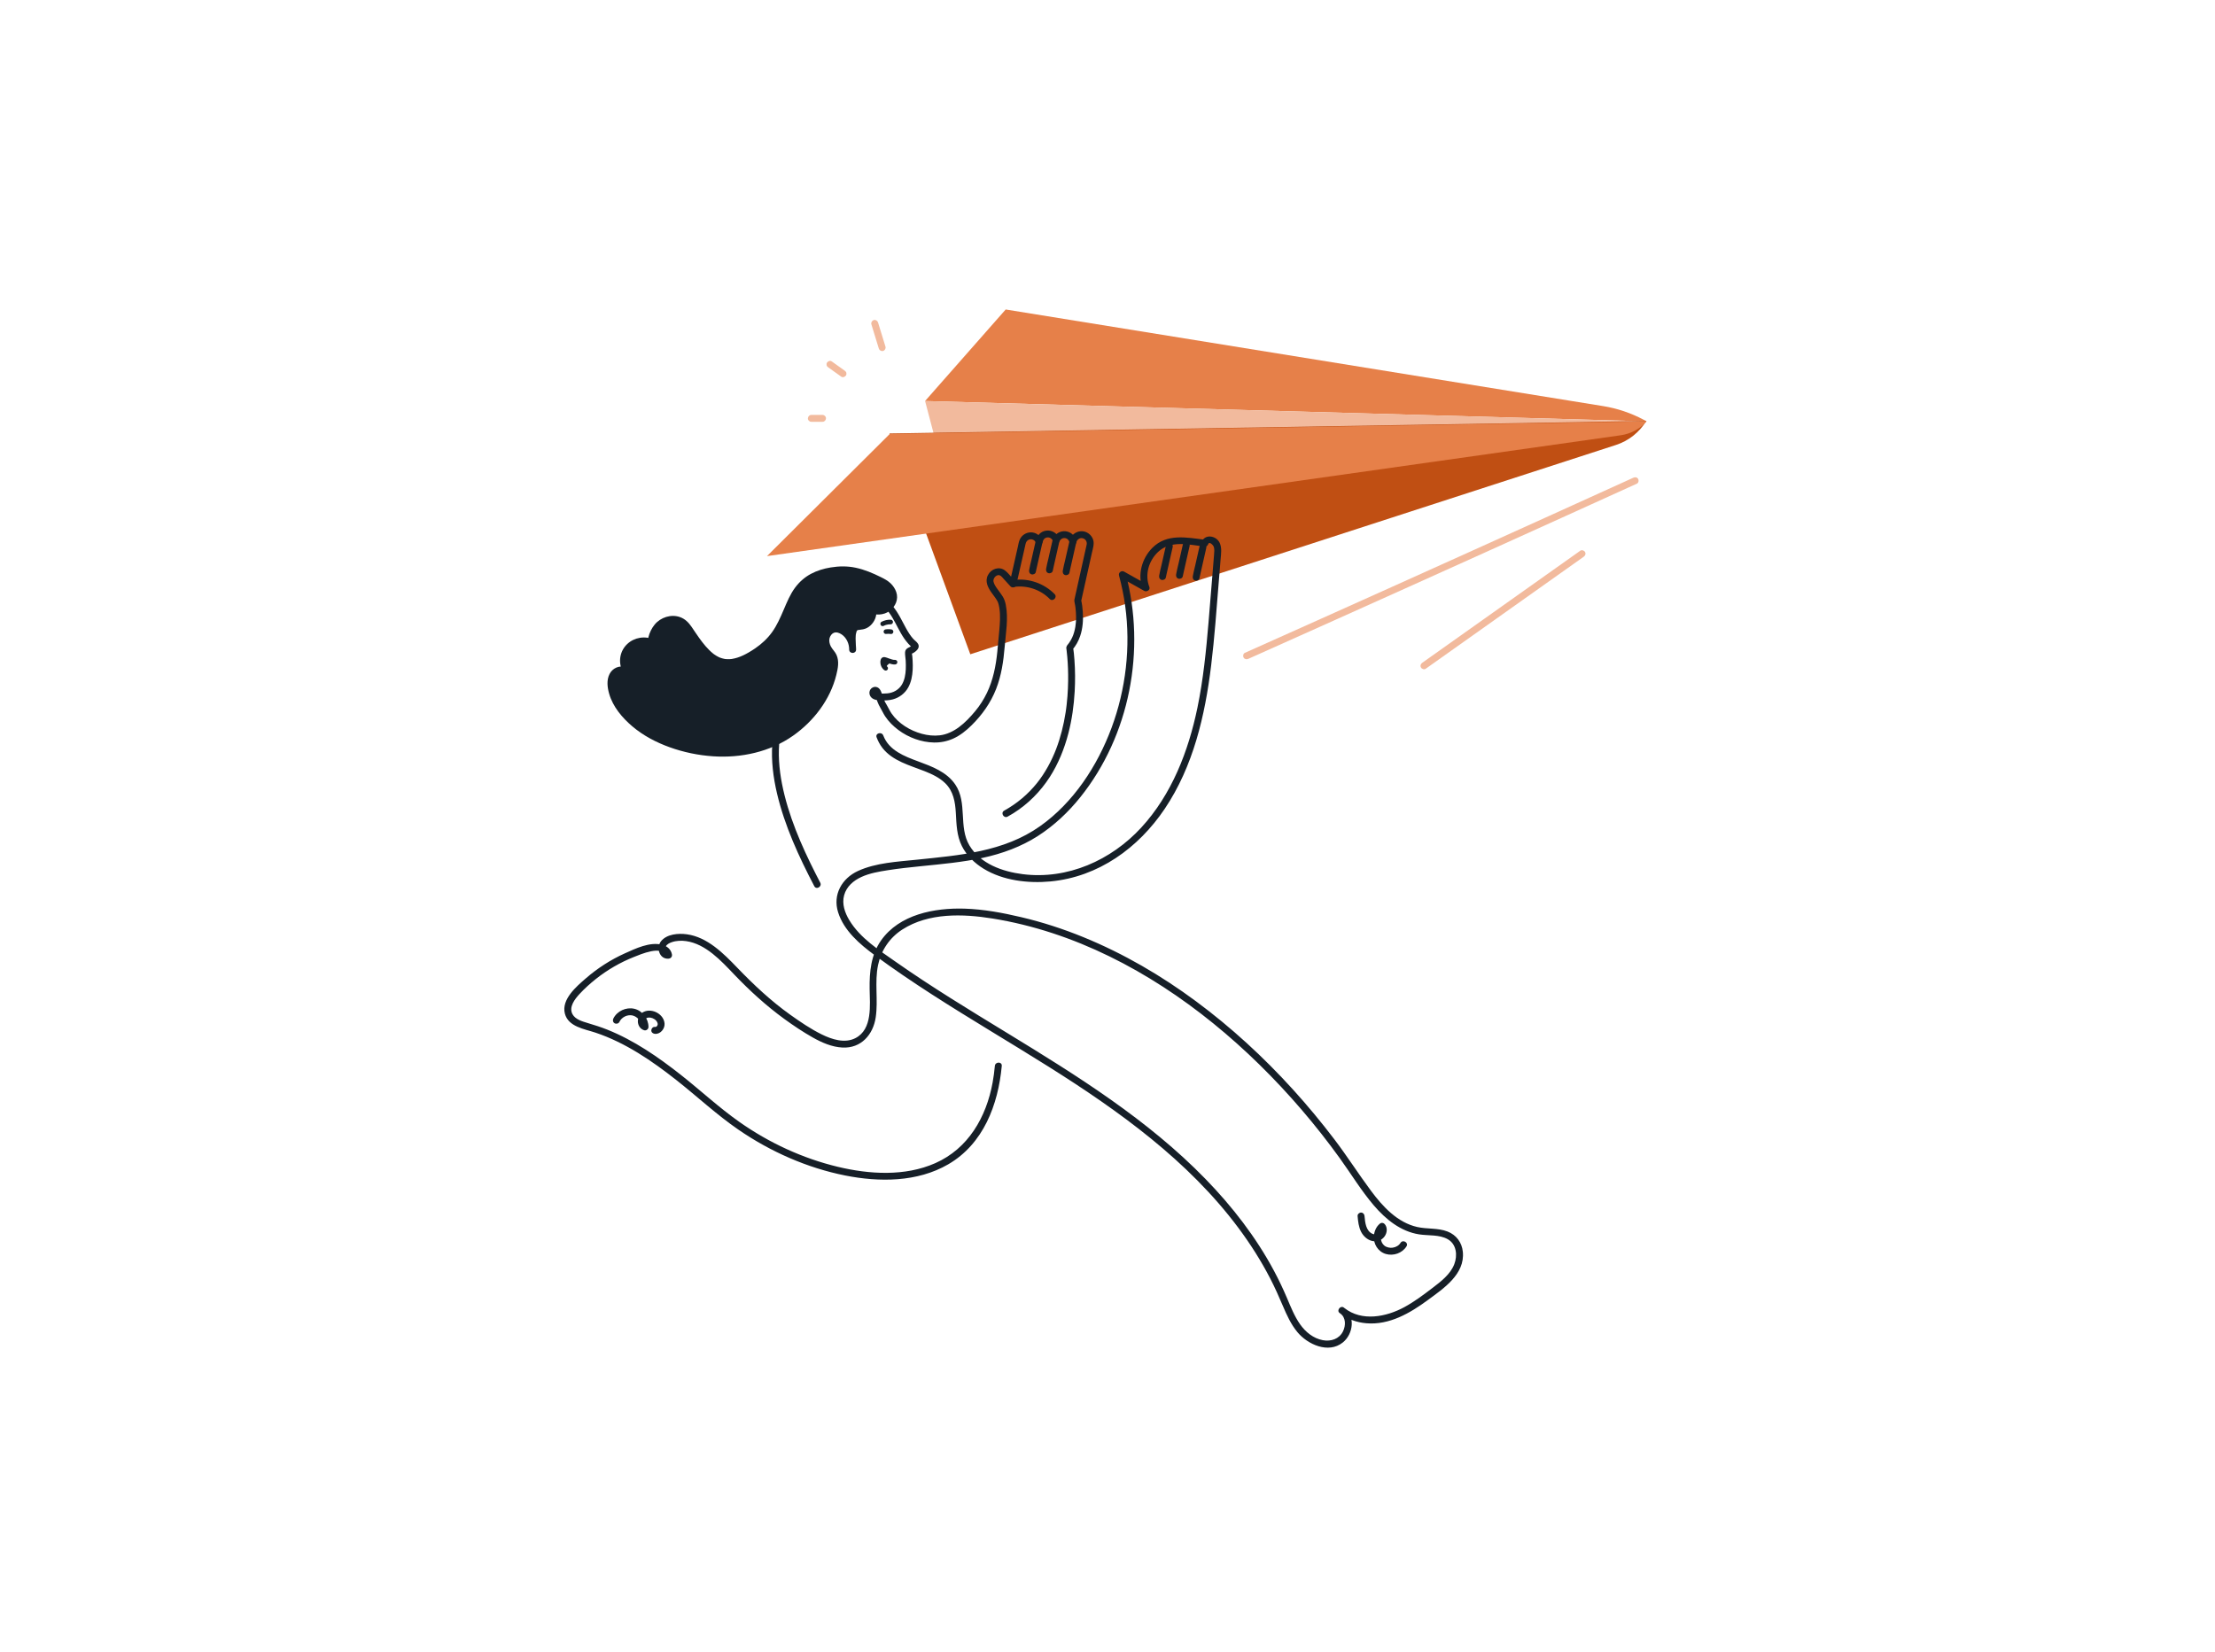 <svg xmlns="http://www.w3.org/2000/svg" xmlns:xlink="http://www.w3.org/1999/xlink" width="2170" zoomAndPan="magnify" viewBox="0 0 1627.5 1214.25" height="1619" preserveAspectRatio="xMidYMid meet" version="1.0"><path fill="#e68049" d="M 679.711 294.715 L 738.941 227.449 L 1177.957 298.461 C 1188.348 300.145 1198.387 303.523 1207.672 308.473 L 1209.906 309.664 Z M 679.711 294.715 " fill-opacity="1" fill-rule="nonzero"/><path fill="#f2ba9d" d="M 691.215 338.41 L 679.711 294.715 L 1209.906 309.664 Z M 691.215 338.41 " fill-opacity="1" fill-rule="nonzero"/><path fill="#c04f13" d="M 653.547 318.578 L 1209.621 309.379 C 1204.562 317.738 1196.66 323.996 1187.367 327.012 L 712.945 480.848 Z M 653.547 318.578 " fill-opacity="1" fill-rule="nonzero"/><path fill="#e68049" d="M 653.836 318.863 L 563.551 408.707 L 1190.898 319.887 C 1198.25 318.848 1204.988 315.223 1209.906 309.664 Z M 653.836 318.863 " fill-opacity="1" fill-rule="nonzero"/><path fill="#161f28" d="M 737.832 595.758 C 747.152 590.609 755.277 583.801 761.961 575.477 C 767.824 568.172 772.715 559.137 776.012 550.484 C 779.289 541.891 781.516 532.91 782.938 523.828 C 783.023 523.285 783.105 522.742 783.184 522.195 C 783.219 521.949 783.258 521.695 783.289 521.449 C 783.309 521.32 783.41 520.578 783.352 521.004 C 783.496 519.941 783.625 518.875 783.746 517.809 C 783.98 515.742 784.176 513.672 784.332 511.598 C 784.621 507.816 784.781 504.027 784.828 500.234 C 784.898 494.434 784.703 488.625 784.207 482.844 C 784.062 481.184 783.895 479.52 783.688 477.863 C 783.652 477.602 783.613 477.336 783.586 477.074 C 783.66 477.758 783.66 477.617 783.59 477.125 C 783.566 476.961 783.539 476.797 783.516 476.629 C 783.258 474.789 784.559 473.84 785.523 472.473 C 786.379 471.262 787.121 469.969 787.754 468.629 C 788.938 466.133 789.652 463.398 790.117 460.684 C 790.891 456.168 790.758 451.238 790.219 446.566 C 790.16 446.059 790.215 446.527 790.199 446.406 C 790.168 446.18 790.137 445.953 790.102 445.73 C 790.043 445.355 789.984 444.98 789.922 444.605 C 789.824 444.047 789.719 443.492 789.602 442.938 C 789.438 442.152 789.285 441.492 789.445 440.66 C 789.824 438.68 790.324 436.715 790.762 434.746 C 792.555 426.676 794.352 418.609 796.148 410.539 C 796.801 407.594 797.457 404.648 798.113 401.707 C 798.23 401.18 798.375 400.656 798.465 400.125 C 798.816 398.078 797.609 396.109 795.559 395.586 C 793.297 395.012 791.281 396.574 790.789 398.758 C 790.242 401.184 786.441 401.176 785.887 398.758 C 785.484 397.008 784.234 395.617 782.359 395.449 C 780.426 395.281 779 396.527 778.266 398.199 C 777.309 400.371 774.258 399.438 773.621 397.59 C 772.992 395.773 771.102 394.668 769.215 395.016 C 767.246 395.379 766.371 396.949 765.965 398.746 C 765.723 399.828 764.59 400.613 763.516 400.613 C 762.32 400.613 761.473 399.801 761.062 398.746 C 760.309 396.801 757.984 395.84 756.07 396.57 C 754.715 397.09 753.941 398.207 753.602 399.574 C 753.176 401.309 752.812 403.059 752.418 404.801 C 750.922 411.41 749.426 418.02 747.93 424.625 C 747.535 426.367 747.141 428.109 746.746 429.852 C 746.332 431.68 743.762 432.352 742.5 430.973 C 740.812 429.125 739.125 427.277 737.438 425.434 C 736.824 424.762 736.211 423.922 735.484 423.355 C 734.109 422.281 732.652 422.574 731.496 423.59 C 730.934 424.082 730.496 424.688 730.215 425.383 C 729.875 426.227 729.852 426.848 729.996 427.492 C 730.434 429.484 731.699 431.262 732.906 432.953 C 734.195 434.77 735.609 436.508 736.773 438.406 C 737.926 440.293 738.598 442.355 739.023 444.516 C 741.023 454.715 739.012 465.312 738.18 475.535 C 737.324 486.012 735.746 496.562 731.891 506.395 C 727.898 516.574 721.625 525.422 713.852 533.078 C 709.898 536.977 705.441 540.57 700.34 542.844 C 695.895 544.828 691.133 545.785 686.262 545.695 C 676.957 545.523 667.586 542.078 660.148 536.539 C 656.359 533.719 652.996 530.402 650.375 526.453 C 649.043 524.445 648.102 522.234 646.859 520.18 C 645.18 517.391 644.211 514.418 643.129 511.371 C 642.977 510.941 642.555 510.312 642.547 509.887 C 642.539 509.398 642.43 509.867 642.523 509.711 L 643.574 509.719 L 643.582 509.719 C 644.438 508.949 643.32 509.027 644.043 509.168 C 644.062 509.172 644.996 509.445 645.34 509.504 C 647.422 509.871 649.703 509.766 651.801 509.602 C 656.27 509.254 660.359 506.973 662.625 503.219 C 664.672 499.832 665.355 495.75 665.535 491.82 C 665.633 489.703 665.59 487.582 665.473 485.465 C 665.359 483.438 664.891 481.273 665.023 479.254 C 665.129 477.707 666.094 476.648 667.441 476.023 C 668.047 475.738 668.652 475.461 669.195 475.066 C 669.352 474.953 669.449 474.875 669.621 474.727 L 669.918 474.457 C 670.312 473.992 670.32 474.098 669.938 474.77 C 670.055 475.195 670.172 475.621 670.285 476.051 C 670.055 475.508 669.438 475.152 669.008 474.742 C 668.445 474.215 667.906 473.66 667.391 473.082 C 666.309 471.883 665.316 470.598 664.391 469.273 C 662.637 466.762 661.176 464.066 659.75 461.359 C 657 456.125 654.355 450.668 650.027 446.52 C 645.645 442.316 639.891 439.684 633.875 438.922 C 627.793 438.156 621.719 439.27 616.012 441.379 C 611.18 443.172 605.715 446.02 603.168 450.73 C 603.102 450.855 603.047 450.984 602.977 451.109 C 602.719 451.559 603.156 450.527 603 451.031 C 602.926 451.273 602.828 451.508 602.758 451.746 C 602.664 452.051 602.59 452.363 602.523 452.672 C 602.488 452.836 602.465 453 602.43 453.16 C 602.281 453.887 602.449 452.871 602.402 453.34 C 602.254 454.828 602.246 456.312 602.332 457.805 C 602.445 459.785 602.648 461.277 602.879 462.789 C 603.188 464.781 603.559 466.762 603.949 468.738 C 604.746 472.773 605.637 476.789 606.387 480.832 C 607.094 484.613 607.734 488.457 607.852 492.309 C 607.941 495.391 607.703 498.742 606.148 501.477 C 604.582 504.234 601.793 505.625 598.703 505.824 C 596.402 505.973 594.301 505.359 592.047 506.242 C 589.43 507.27 587.324 509.379 585.566 511.508 C 570.848 529.328 570.328 554.434 574.578 576.043 C 579.129 599.18 588.66 621.121 599.266 642.062 C 600.395 644.285 601.535 646.5 602.688 648.711 C 604.203 651.605 599.816 654.18 598.301 651.277 C 586.996 629.621 576.562 607.07 570.934 583.195 C 565.414 559.789 564.617 533.395 578.508 512.605 C 582.164 507.137 586.961 501.309 593.977 500.629 C 595.199 500.508 596.371 500.707 597.586 500.754 C 597.957 500.77 598.332 500.766 598.703 500.742 C 598.879 500.73 599.051 500.711 599.227 500.695 C 598.441 500.777 599.195 500.691 599.363 500.645 C 599.66 500.562 599.953 500.473 600.25 500.379 C 600.754 500.219 599.727 500.668 600.18 500.402 C 600.305 500.332 600.434 500.273 600.559 500.199 C 600.676 500.129 600.793 500.043 600.91 499.973 C 601.344 499.711 600.477 500.383 600.836 500.027 C 601.066 499.801 601.293 499.574 601.516 499.336 C 600.961 499.934 601.559 499.25 601.684 499.039 C 601.824 498.805 601.934 498.562 602.059 498.324 C 602.219 498.016 601.844 498.941 602.008 498.438 C 602.055 498.293 602.117 498.148 602.164 498 C 602.285 497.641 602.383 497.27 602.465 496.898 C 602.543 496.562 602.598 496.223 602.652 495.883 C 602.527 496.656 602.691 495.492 602.707 495.289 C 602.777 494.438 602.793 493.582 602.777 492.723 C 602.742 490.859 602.562 489 602.316 487.152 C 602.395 487.723 602.281 486.93 602.273 486.875 C 602.238 486.637 602.203 486.395 602.164 486.152 C 602.094 485.664 602.012 485.172 601.93 484.684 C 601.75 483.594 601.551 482.508 601.344 481.422 C 599.797 473.289 597.449 465.078 597.203 456.766 C 597.102 453.336 597.523 449.891 599.504 447 C 603.07 441.789 608.867 438.625 614.66 436.48 C 627.367 431.777 641.848 432.762 652.402 441.82 C 657.43 446.133 660.582 451.996 663.605 457.773 C 665.082 460.598 666.57 463.43 668.352 466.078 C 669.156 467.277 670.02 468.418 670.984 469.492 C 672.086 470.715 673.727 471.762 674.551 473.191 C 675.652 475.105 674.711 477 673.219 478.32 C 672.562 478.902 671.844 479.445 671.082 479.883 C 670.629 480.141 669.703 480.438 669.48 480.711 L 670.137 479.59 C 669.898 480.273 670.27 481.586 670.332 482.348 C 670.426 483.438 670.508 484.531 670.566 485.625 C 670.684 487.852 670.719 490.086 670.594 492.312 C 670.344 496.77 669.516 501.309 667.32 505.254 C 664.906 509.594 660.785 512.727 655.992 514.004 C 653.363 514.703 650.59 514.836 647.879 514.781 C 645.41 514.73 642.363 514.57 640.434 512.816 C 638.043 510.645 638.277 506.656 641.305 505.203 C 642.73 504.516 644.371 504.715 645.605 505.703 C 646.824 506.684 647.348 508.145 647.871 509.574 C 648.418 511.062 648.871 512.586 649.434 514.074 C 649.965 515.473 650.719 516.727 651.488 518.008 C 652.73 520.082 653.664 522.297 655.043 524.301 C 660.184 531.781 668.691 536.949 677.348 539.297 C 681.656 540.465 686.18 540.949 690.625 540.41 C 695.691 539.793 700.434 537.488 704.559 534.457 C 709.008 531.184 712.906 527.008 716.441 522.785 C 719.895 518.656 722.812 514.078 725.152 509.234 C 729.688 499.832 731.738 489.414 732.773 479.09 C 733.297 473.863 733.773 468.625 734.234 463.395 C 734.707 458.094 735.113 452.621 734.371 447.324 C 734.211 446.188 733.977 445.055 733.676 443.949 C 733.348 442.766 733.219 442.395 732.621 441.367 C 731.484 439.41 730.039 437.645 728.723 435.809 C 725.926 431.914 723.504 427.391 725.891 422.672 C 728.195 418.125 734.043 415.992 738.336 419.18 C 740.574 420.844 742.363 423.293 744.23 425.336 C 744.852 426.016 745.473 426.695 746.094 427.379 C 744.676 427.75 743.262 428.125 741.844 428.5 C 743.027 423.27 744.215 418.043 745.398 412.812 C 746.195 409.285 746.992 405.762 747.793 402.234 C 748.223 400.336 748.504 398.277 749.305 396.488 C 750.715 393.336 753.984 391.246 757.438 391.242 C 761.406 391.238 764.574 393.801 765.965 397.395 L 761.062 397.395 C 761.914 393.629 764.617 390.59 768.547 390 C 773.035 389.328 777.062 392.02 778.52 396.242 C 776.973 396.039 775.426 395.836 773.875 395.633 C 775.422 392.129 779.25 389.996 783.035 390.449 C 786.824 390.898 789.934 393.676 790.789 397.406 L 785.887 397.406 C 786.777 393.461 790.266 390.613 794.281 390.402 C 798.418 390.184 802.332 393.129 803.336 397.133 C 804.066 400.047 802.98 403.223 802.344 406.078 C 800.262 415.438 798.18 424.793 796.098 434.148 C 795.504 436.809 794.91 439.465 794.32 442.125 L 794.32 440.773 C 795.047 443.66 795.391 446.688 795.602 449.652 C 796.02 455.598 795.586 461.797 793.66 467.469 C 792.367 471.27 790.43 474.738 787.766 477.75 C 787.984 476.926 788.199 476.102 788.418 475.277 C 788.93 478.496 789.227 481.762 789.461 485.016 C 790.02 492.707 790.074 500.445 789.641 508.145 C 789.059 518.555 787.602 528.965 784.977 539.062 C 782.059 550.281 777.648 561.227 771.375 571.004 C 764.508 581.711 755.43 590.875 744.645 597.648 C 743.254 598.523 741.836 599.352 740.398 600.145 C 737.531 601.73 734.965 597.344 737.832 595.758 Z M 737.832 595.758 " fill-opacity="1" fill-rule="nonzero"/><path fill="#161f28" d="M 649 540.539 C 653.18 551.527 664.473 555.797 674.652 559.574 C 684.773 563.332 695.621 567.277 701.934 576.613 C 711 590.035 704.125 607.633 712.309 621.363 C 720.371 634.898 736.629 640.586 751.48 642.457 C 784.395 646.609 816.426 632.254 838.523 608.25 C 860.953 583.883 873.215 552.09 879.84 520.074 C 884.125 499.34 886.227 478.242 888.004 457.168 C 888.926 446.254 889.793 435.336 890.68 424.422 C 891.129 418.895 891.621 413.371 892.031 407.844 C 892.176 405.883 892.484 403.648 891.82 401.758 C 891.512 400.879 888.582 397.531 887.758 399.895 C 887.426 400.848 886.445 401.898 885.309 401.758 C 873.805 400.336 860.301 396.777 850.906 405.645 C 843.977 412.18 841.02 422.398 844.504 431.395 C 845.34 433.562 842.551 435.27 840.77 434.266 C 834.973 431.008 829.18 427.746 823.383 424.488 L 827.117 421.617 C 842.086 477.582 830.148 540.578 793.715 585.973 C 784.957 596.883 774.637 606.617 762.867 614.219 C 750.395 622.277 736.359 627.391 721.891 630.504 C 707.07 633.699 691.934 635.047 676.871 636.574 C 668.691 637.406 660.508 638.273 652.383 639.547 C 645.832 640.574 639.078 641.711 633 644.48 C 627.105 647.168 622.004 651.488 620.234 657.938 C 618.484 664.309 620.77 670.855 624.07 676.309 C 632.02 689.457 645.699 698.148 657.996 706.781 C 684.574 725.438 712.352 742.285 740.051 759.199 C 791.566 790.652 843.41 822.922 885.754 866.477 C 905.43 886.715 922.918 909.281 936.223 934.23 C 939.613 940.59 942.707 947.098 945.531 953.73 C 948.383 960.43 951.07 967.328 955.289 973.32 C 959.266 978.973 965.004 983.645 971.941 984.945 C 977.91 986.066 984.012 984.098 986.793 978.441 C 988.887 974.191 988.988 968.211 984.711 965.277 L 987.789 961.289 C 1000.602 971.438 1018.535 967.883 1031.785 960.703 C 1039.137 956.715 1045.852 951.664 1052.484 946.598 C 1058.66 941.883 1065.637 936.629 1068.543 929.129 C 1071.047 922.66 1070.242 914.352 1063.664 910.688 C 1057.457 907.227 1049.516 908.246 1042.707 907.18 C 1029.121 905.055 1018.117 896.062 1009.43 885.891 C 1000.172 875.047 992.746 862.762 984.426 851.215 C 975.645 839.027 966.348 827.215 956.574 815.809 C 936.762 792.691 914.996 771.199 891.344 752.016 C 844.508 714.023 789.207 684.676 729.199 675.039 C 707.469 671.547 682.32 670.715 663.031 683.117 C 653.691 689.125 647.453 698.355 645.172 709.207 C 642.512 721.855 645.328 734.918 643.453 747.652 C 641.574 760.41 632.688 770.59 618.953 769.875 C 611.266 769.477 603.918 766.273 597.297 762.543 C 590.02 758.445 583.031 753.766 576.281 748.855 C 562.926 739.145 550.848 728.105 539.453 716.18 C 529.91 706.191 518.609 693.75 504.168 691.664 C 500.711 691.164 496.867 691.301 493.547 692.461 C 491.98 693.008 490.012 693.934 489.23 695.527 C 488.414 697.191 489.141 699.641 491.254 699.465 L 488.801 702.684 C 487.121 694.172 470.23 701.555 465.953 703.246 C 455.867 707.227 446.277 712.766 437.789 719.512 C 433.578 722.859 429.559 726.496 425.895 730.438 C 422.434 734.16 417.73 740.113 420.672 745.422 C 422.762 749.195 427.727 750.637 431.57 751.789 C 436.586 753.297 441.555 754.844 446.418 756.801 C 466 764.688 483.422 776.727 499.941 789.703 C 514.504 801.152 528.145 813.902 543.301 824.57 C 565 839.848 589.742 851.332 615.57 857.523 C 638.766 863.082 664.898 864.727 687.215 854.848 C 711.5 844.102 724.676 821.023 729.324 795.684 C 730.07 791.609 730.602 787.512 730.984 783.391 C 731.285 780.16 736.367 780.129 736.066 783.391 C 733.414 811.914 722.57 840.723 696.664 855.734 C 673.98 868.879 646.082 868.891 621.043 863.918 C 593.086 858.367 566.047 846.375 542.598 830.254 C 526.637 819.285 512.391 805.965 497.207 793.977 C 479.074 779.664 459.562 766.281 437.477 758.906 C 429.465 756.23 417.496 754.629 415.035 744.887 C 412.391 734.426 423.551 725.012 430.465 719.016 C 439.043 711.578 448.676 705.359 459.031 700.695 C 467.066 697.078 477.48 692.016 486.531 694.348 C 490.082 695.262 492.973 697.633 493.703 701.332 C 494.043 703.047 492.977 704.406 491.254 704.547 C 484.375 705.121 481.965 696.336 485.734 691.695 C 490.004 686.434 498.379 685.793 504.621 686.637 C 519.727 688.684 531.59 700.676 541.66 711.141 C 553.809 723.766 566.414 735.609 580.707 745.809 C 588.031 751.031 595.66 756.227 603.738 760.211 C 611.16 763.871 620.664 767.02 628.566 762.938 C 641.234 756.391 639.145 738.598 638.973 726.738 C 638.789 714.27 639.973 701.738 647.332 691.223 C 660.805 671.988 686.652 667.129 708.672 667.793 C 722.738 668.219 736.848 670.871 750.508 674.094 C 766.035 677.758 781.25 682.711 796.016 688.742 C 825.52 700.789 853.211 716.949 878.797 735.902 C 904.605 755.023 928.355 776.855 949.941 800.625 C 960.637 812.402 970.797 824.664 980.43 837.324 C 989.816 849.664 998.125 862.75 1007.371 875.18 C 1015.965 886.727 1026.688 898.441 1041.293 901.758 C 1048.613 903.418 1056.461 902.332 1063.555 905.074 C 1070.055 907.59 1074.156 913.109 1074.84 920.016 C 1076.477 936.477 1060.68 946.93 1049.125 955.445 C 1036.023 965.098 1020.859 973.938 1003.969 972.516 C 996.66 971.902 989.957 969.445 984.195 964.883 C 981.949 963.102 984.902 959.262 987.277 960.891 C 996.113 966.949 994.445 980.383 986.637 986.637 C 976.059 995.102 960.715 988.07 953.215 978.938 C 948.52 973.23 945.473 966.508 942.605 959.754 C 939.707 952.93 936.703 946.176 933.297 939.586 C 926.555 926.539 918.648 914.105 909.867 902.336 C 873.012 852.938 822.094 816.43 770.449 783.934 C 741.938 765.996 712.855 748.969 684.543 730.703 C 670.32 721.527 656.293 712.039 642.668 701.992 C 631.656 693.867 620.039 683.953 615.793 670.418 C 611.75 657.539 618.559 645.535 630.434 640.094 C 643.566 634.07 659.25 633.32 673.426 631.844 C 704.977 628.566 737.465 626.117 764.191 607.203 C 788.762 589.812 806.301 562.938 816.684 535.016 C 827.266 506.547 830.855 475.461 826.758 445.348 C 825.73 437.797 824.184 430.328 822.215 422.969 C 821.637 420.809 824.02 419.016 825.949 420.102 C 831.742 423.359 837.539 426.617 843.332 429.875 L 839.602 432.746 C 835.594 422.395 839.031 410.352 846.723 402.621 C 857.363 391.926 871.785 395 885.309 396.676 L 882.855 398.543 C 885.082 392.168 893.613 393.523 896.152 398.914 C 897.914 402.652 897.176 407.078 896.855 411.031 C 896.422 416.344 895.988 421.656 895.555 426.969 C 893.867 447.699 892.43 468.477 889.902 489.125 C 885.395 525.961 876.785 563.199 855.805 594.418 C 836.449 623.211 807.082 644.453 771.914 647.797 C 755.535 649.352 737.008 647.203 722.746 638.465 C 716.152 634.426 710.277 628.812 706.781 621.848 C 702.93 614.172 702.77 605.742 702.301 597.352 C 701.852 589.344 700.5 581.477 694.551 575.645 C 690.277 571.457 684.68 568.863 679.18 566.695 C 668.398 562.449 655.91 559.281 648.426 549.738 C 646.547 547.344 645.18 544.73 644.098 541.891 C 642.934 538.832 647.848 537.508 649 540.539 Z M 649 540.539 " fill-opacity="1" fill-rule="nonzero"/><path fill="#161f28" d="M 861.645 402.055 C 860.176 408.5 858.707 414.945 857.266 421.398 C 857.043 422.395 856.766 423.398 856.605 424.41 C 856.395 425.766 854.695 426.52 853.48 426.184 C 852.035 425.785 851.492 424.418 851.707 423.059 C 852.117 420.43 852.863 417.812 853.449 415.219 C 854.34 411.285 855.23 407.355 856.125 403.422 C 856.328 402.516 856.535 401.609 856.742 400.703 C 857.047 399.363 858.586 398.578 859.867 398.93 C 861.242 399.309 861.949 400.711 861.645 402.055 Z M 861.645 402.055 " fill-opacity="1" fill-rule="nonzero"/><path fill="#161f28" d="M 874.105 401.18 C 872.637 407.625 871.168 414.07 869.727 420.523 C 869.504 421.52 869.227 422.523 869.066 423.535 C 868.852 424.891 867.156 425.641 865.941 425.309 C 864.496 424.91 863.949 423.543 864.164 422.184 C 864.578 419.555 865.324 416.938 865.91 414.344 C 866.801 410.41 867.691 406.477 868.586 402.543 C 868.789 401.637 868.996 400.734 869.203 399.828 C 869.508 398.488 871.047 397.703 872.328 398.051 C 873.703 398.43 874.41 399.836 874.105 401.18 Z M 874.105 401.18 " fill-opacity="1" fill-rule="nonzero"/><path fill="#161f28" d="M 886.352 402.578 C 884.887 409.023 883.418 415.469 881.977 421.918 C 881.75 422.918 881.477 423.922 881.316 424.93 C 881.102 426.289 879.406 427.039 878.188 426.707 C 876.742 426.309 876.199 424.941 876.414 423.582 C 876.828 420.953 877.574 418.336 878.16 415.742 C 879.047 411.809 879.938 407.875 880.832 403.941 C 881.039 403.035 881.246 402.129 881.449 401.227 C 881.754 399.887 883.297 399.098 884.578 399.449 C 885.953 399.828 886.66 401.234 886.352 402.578 Z M 886.352 402.578 " fill-opacity="1" fill-rule="nonzero"/><path fill="#161f28" d="M 766.113 397.992 C 764.645 404.438 763.18 410.883 761.734 417.332 C 761.512 418.332 761.234 419.336 761.074 420.344 C 760.859 421.703 759.168 422.453 757.949 422.121 C 756.504 421.723 755.961 420.355 756.172 418.992 C 756.586 416.363 757.332 413.75 757.918 411.156 C 758.809 407.223 759.699 403.289 760.594 399.355 C 760.801 398.449 761.004 397.543 761.211 396.641 C 761.516 395.301 763.059 394.512 764.34 394.863 C 765.715 395.242 766.418 396.648 766.113 397.992 Z M 766.113 397.992 " fill-opacity="1" fill-rule="nonzero"/><path fill="#161f28" d="M 778.574 397.113 C 777.105 403.562 775.637 410.008 774.195 416.457 C 773.973 417.453 773.695 418.461 773.535 419.469 C 773.32 420.828 771.625 421.578 770.41 421.242 C 768.961 420.848 768.418 419.48 768.633 418.117 C 769.047 415.488 769.793 412.875 770.379 410.277 C 771.266 406.344 772.16 402.41 773.055 398.48 C 773.262 397.574 773.465 396.668 773.672 395.762 C 773.977 394.426 775.52 393.637 776.797 393.988 C 778.176 394.367 778.879 395.773 778.574 397.113 Z M 778.574 397.113 " fill-opacity="1" fill-rule="nonzero"/><path fill="#161f28" d="M 790.824 398.512 C 789.355 404.957 787.887 411.402 786.441 417.855 C 786.219 418.852 785.945 419.855 785.785 420.867 C 785.57 422.223 783.875 422.977 782.656 422.641 C 781.211 422.242 780.668 420.875 780.883 419.516 C 781.297 416.887 782.043 414.27 782.629 411.676 C 783.516 407.742 784.41 403.809 785.305 399.879 C 785.508 398.973 785.715 398.066 785.922 397.16 C 786.227 395.824 787.766 395.035 789.047 395.387 C 790.422 395.766 791.129 397.168 790.824 398.512 Z M 790.824 398.512 " fill-opacity="1" fill-rule="nonzero"/><path fill="#161f28" d="M 771.297 440.215 C 764.5 433.277 754.746 430.066 745.195 431.305 C 743.832 431.484 742.656 430.012 742.656 428.766 C 742.656 427.246 743.828 426.402 745.195 426.223 C 756 424.82 767.285 428.859 774.891 436.621 C 777.18 438.961 773.59 442.555 771.297 440.215 Z M 771.297 440.215 " fill-opacity="1" fill-rule="nonzero"/><path fill="#161f28" d="M 556.188 478.672 C 561.902 474.777 566.887 469.953 570.695 464.105 C 576.41 455.34 579.117 444.926 584.516 435.965 C 591.547 424.297 603.012 420.047 615.938 418.875 C 627.367 417.836 638.531 422.441 648.707 427.746 C 656.086 431.594 660.152 440.48 652.57 446.629 C 648.105 450.254 640.91 449.883 636.84 445.82 C 638.281 445.34 639.93 446.207 640.699 447.52 C 641.469 448.832 641.508 450.461 641.223 451.953 C 640.715 454.578 639.117 456.867 637.016 458.48 C 634.547 460.371 632.672 460.145 629.855 460.559 C 624.613 461.332 626.418 473.289 626.48 477.418 C 626.598 472.652 624.418 467.883 620.742 464.848 C 618.508 463.004 615.539 461.766 612.715 462.422 C 609.34 463.199 606.992 466.625 606.785 470.082 C 606.578 473.539 608.188 476.91 610.469 479.516 C 612.969 482.371 613.75 485.723 613.188 489.543 C 609.461 514.898 589.652 537.195 566.422 546.789 C 544.062 556.02 518.348 555.242 495.387 547.645 C 483.285 543.641 471.457 537.434 462.398 528.332 C 455.258 521.16 449.629 513.141 448.91 502.711 C 448.664 499.164 449.941 495.297 452.938 493.387 C 455.938 491.473 460.68 492.426 461.965 495.742 C 458.309 491.766 457.113 485.691 458.992 480.629 C 460.871 475.566 465.734 471.738 471.098 471.105 C 477.746 470.32 484.031 474.051 489.457 477.965 C 490.52 481.344 485.574 484.125 482.473 482.418 C 479.367 480.711 478.34 476.715 478.422 473.172 C 478.562 467.246 481.184 461.215 486.043 457.82 C 490.902 454.422 498.047 454.215 502.582 458.035 C 504.301 459.484 505.57 461.383 506.816 463.254 C 520.77 484.238 530.883 495.914 556.188 478.672 Z M 556.188 478.672 " fill-opacity="1" fill-rule="nonzero"/><path fill="#161f28" d="M 554.906 476.477 C 559.637 473.234 563.953 469.246 567.305 464.574 C 570.918 459.535 573.387 453.828 575.816 448.156 C 578.199 442.59 580.543 436.816 584.168 431.918 C 587.285 427.715 591.219 424.219 595.844 421.746 C 600.332 419.352 605.258 417.875 610.266 417.055 C 616.469 416.035 622.551 415.938 628.727 417.246 C 635.203 418.617 641.379 421.238 647.285 424.176 C 649.828 425.438 652.293 426.727 654.367 428.703 C 656.215 430.465 657.66 432.633 658.508 435.039 C 660.379 440.379 657.992 445.738 653.629 449 C 649.27 452.258 643.098 452.414 638.328 450.008 C 637.121 449.398 636.012 448.559 635.043 447.617 C 633.668 446.281 634.336 443.867 636.164 443.371 C 638.344 442.777 640.695 443.547 642.168 445.254 C 643.777 447.117 644.117 449.566 643.781 451.93 C 643.215 455.887 640.473 459.773 636.875 461.578 C 635.043 462.496 633.148 462.715 631.141 462.938 C 630.867 462.969 630.602 462.988 630.367 463.039 C 630.031 463.109 629.789 463.309 630.219 463.031 C 630.184 463.059 629.98 463.129 629.945 463.184 C 629.691 463.594 630.141 462.793 630.027 463.109 C 629.977 463.254 629.496 463.824 629.844 463.246 C 629.711 463.465 629.582 463.68 629.453 463.902 C 629.406 463.98 629.254 464.336 629.395 464.004 C 629.562 463.613 629.336 464.184 629.324 464.219 C 629.141 464.797 628.992 465.379 628.891 465.977 C 628.863 466.117 628.844 466.258 628.82 466.398 C 628.836 466.301 628.875 465.879 628.828 466.379 C 628.801 466.676 628.77 466.973 628.75 467.273 C 628.699 467.969 628.676 468.664 628.672 469.359 C 628.656 472.055 628.969 474.73 629.023 477.418 L 623.941 477.418 C 623.996 473.207 622.047 468.684 618.383 466.238 C 616.641 465.078 614.52 464.289 612.547 465.125 C 611.176 465.707 609.969 467.355 609.527 468.996 C 609.023 470.859 609.469 473.184 610.48 475.09 C 611.652 477.301 613.578 478.957 614.605 481.254 C 616.734 486.004 615.703 491.125 614.504 495.988 C 610.027 514.16 597.93 529.965 582.773 540.652 C 565.773 552.641 544.512 557.203 523.945 555.832 C 513.086 555.105 502.293 552.859 492.051 549.176 C 482.082 545.59 472.586 540.613 464.492 533.723 C 457.117 527.445 450.328 519.387 447.609 509.93 C 446.25 505.207 445.574 499.883 447.879 495.348 C 450.02 491.137 454.922 488.75 459.492 490.367 C 461.84 491.199 463.461 492.781 464.414 495.066 C 465.41 497.438 461.781 499.336 460.168 497.539 C 455.285 492.102 454.098 483.902 457.672 477.441 C 461.223 471.035 468.477 467.68 475.645 468.684 C 479.414 469.207 482.965 470.809 486.207 472.746 C 487.039 473.246 487.859 473.777 488.668 474.32 C 489.512 474.891 490.535 475.449 491.258 476.168 C 492.602 477.516 492.25 479.973 491.492 481.512 C 490.164 484.219 486.742 485.762 483.824 485.418 C 480.164 484.984 477.691 481.949 476.609 478.613 C 474.492 472.074 476.781 464.195 481.023 459.023 C 485.379 453.711 493.082 451.188 499.652 453.531 C 503.363 454.859 505.918 457.457 508.117 460.645 C 509.977 463.34 511.75 466.09 513.656 468.75 C 516.625 472.898 519.895 477.035 524.066 480.402 C 524.402 480.672 523.855 480.254 524.34 480.609 C 524.547 480.758 524.754 480.906 524.961 481.055 C 525.461 481.398 525.973 481.73 526.492 482.039 C 526.945 482.305 527.402 482.555 527.875 482.789 C 528.121 482.914 528.375 483.023 528.621 483.145 C 528.664 483.164 528.984 483.305 528.699 483.184 C 528.371 483.043 528.902 483.262 528.965 483.285 C 529.992 483.676 531.043 483.992 532.121 484.203 C 532.359 484.25 532.602 484.285 532.84 484.328 C 533.219 484.395 532.402 484.281 532.785 484.324 C 532.926 484.34 533.066 484.355 533.203 484.367 C 533.773 484.426 534.344 484.453 534.914 484.457 C 535.469 484.461 536.023 484.445 536.574 484.406 C 536.875 484.383 537.176 484.348 537.48 484.32 C 537.574 484.312 537.977 484.25 537.496 484.32 C 537.652 484.297 537.805 484.273 537.961 484.246 C 539.277 484.031 540.578 483.703 541.848 483.301 C 544.773 482.371 547.367 481.094 550.129 479.492 C 551.762 478.551 553.348 477.535 554.906 476.477 C 556.043 475.707 557.723 476.262 558.383 477.387 C 559.117 478.641 558.609 480.09 557.473 480.863 C 550.754 485.418 542.758 489.828 534.375 489.527 C 527.617 489.285 521.855 485.746 517.207 481.047 C 514.527 478.344 512.18 475.32 509.941 472.25 C 508.688 470.527 507.477 468.777 506.281 467.016 C 504.992 465.109 503.816 463.055 502.293 461.324 C 499.602 458.266 495.77 457.191 491.961 458.008 C 487.898 458.879 484.777 461.656 482.867 465.402 C 481.875 467.355 481.207 469.793 481.031 471.902 C 480.934 473.094 480.906 474.32 481.074 475.504 C 481.152 476.051 481.586 477.598 481.852 478.113 C 482.301 478.984 482.828 479.672 483.508 480.078 C 484.043 480.398 484.516 480.512 485.066 480.359 C 485.215 480.316 485.383 480.27 485.535 480.238 C 485.816 480.133 485.84 480.133 485.609 480.238 C 485.754 480.172 485.898 480.102 486.039 480.023 C 486.18 479.945 486.309 479.859 486.445 479.777 C 486.688 479.609 486.703 479.598 486.488 479.75 C 486.602 479.648 486.711 479.543 486.816 479.43 C 486.902 479.348 487.062 479.059 486.836 479.422 C 486.918 479.301 486.992 479.172 487.059 479.043 C 486.965 479.289 486.949 479.328 487.008 479.152 C 487.105 479.016 487.074 478.539 487.059 479.09 C 487.066 478.941 487.066 478.793 487.055 478.648 C 487.09 478.945 487.078 478.945 487.008 478.641 C 487.398 479.148 487.785 479.652 488.176 480.16 C 485.43 478.184 482.547 476.23 479.398 474.949 C 476.445 473.746 473.055 473.145 470.152 473.848 C 464.863 475.121 460.785 479.824 460.66 485.281 C 460.586 488.414 461.625 491.566 463.762 493.945 C 462.344 494.77 460.93 495.594 459.512 496.418 C 459.699 496.859 459.328 496.164 459.312 496.141 C 459.539 496.484 459.262 496.074 459.176 495.992 C 459.031 495.848 458.895 495.703 458.73 495.578 C 459.121 495.879 458.461 495.438 458.438 495.426 C 457.902 495.125 457.148 494.961 456.582 494.949 C 455.234 494.926 453.98 495.445 453.027 496.664 C 451.785 498.262 451.383 500.184 451.426 502.117 C 451.473 504.305 451.906 506.469 452.512 508.582 C 455.031 517.375 461.688 524.805 468.629 530.586 C 476.262 536.945 485.375 541.516 494.73 544.742 C 504.617 548.152 514.969 550.281 525.418 550.836 C 545.184 551.883 565.016 547.293 581.094 535.629 C 595.16 525.426 606.184 510.227 609.953 493.129 C 610.883 488.918 611.574 484.805 608.672 481.312 C 605.355 477.324 602.984 471.977 604.898 466.789 C 606.758 461.766 611.648 458.691 616.988 460.059 C 622.035 461.352 625.863 465.719 627.742 470.406 C 628.633 472.625 629.055 475.031 629.023 477.418 C 628.98 480.691 624.004 480.691 623.941 477.418 C 623.848 472.777 622.992 467.988 624.254 463.426 C 624.902 461.078 626.363 458.812 628.855 458.172 C 630.457 457.762 631.957 457.871 633.293 457.531 C 634.664 457.184 635.902 456.254 636.957 455.059 C 637.992 453.879 638.727 452.328 638.832 450.727 C 638.879 449.977 638.785 449.102 638.367 448.598 C 638.391 448.625 637.91 448.266 638.086 448.34 C 637.922 448.273 637.711 448.211 637.543 448.188 C 637.727 448.211 638.004 448.137 637.516 448.27 C 637.891 446.855 638.262 445.438 638.637 444.023 C 641.488 446.793 646.188 447.387 649.621 445.539 C 650.695 444.965 651.348 444.43 652.207 443.492 C 652.75 442.902 653.449 441.785 653.645 441.262 C 654.328 439.422 654.246 438.066 653.516 436.148 C 653.441 435.957 653.262 435.578 652.992 435.102 C 652.773 434.715 652.531 434.336 652.273 433.973 C 652.117 433.746 651.824 433.387 651.461 432.996 C 651.016 432.512 650.539 432.059 650.035 431.637 C 649.414 431.109 648.566 430.562 647.684 430.078 C 646.266 429.305 644.805 428.594 643.352 427.891 C 638.023 425.316 632.461 423.141 626.637 421.996 C 621.363 420.965 615.938 421.184 610.875 422.078 C 608.551 422.492 606.25 423.043 604.008 423.773 C 601.789 424.496 600.105 425.203 598.035 426.34 C 594.09 428.508 590.695 431.438 588.102 435.113 C 584.844 439.73 582.637 445.047 580.422 450.215 C 577.875 456.164 575.316 462.168 571.484 467.426 C 567.629 472.723 562.867 477.164 557.473 480.867 C 556.34 481.641 554.652 481.078 553.992 479.953 C 553.258 478.695 553.77 477.254 554.906 476.477 Z M 554.906 476.477 " fill-opacity="1" fill-rule="nonzero"/><path fill="#161f28" d="M 481.086 754.715 C 481.895 754.809 482.41 754.605 482.859 753.875 C 483.336 753.105 483.379 752.543 483.023 751.609 C 482.254 749.57 480.012 748.211 477.902 747.871 C 477.133 747.746 475.992 747.82 475.23 748.164 C 474.871 748.328 474.547 748.582 474.246 748.891 C 474.555 748.57 474.152 749.035 474.098 749.125 C 474.023 749.254 473.836 749.77 473.969 749.363 C 473.895 749.586 473.84 749.812 473.781 750.039 C 473.727 750.336 473.723 750.344 473.773 750.059 C 473.762 750.172 473.758 750.289 473.754 750.406 C 473.762 750.527 473.836 751.332 473.742 750.773 C 473.781 751 473.852 751.215 473.898 751.438 C 474.016 751.973 473.695 751.207 473.988 751.656 C 474.039 751.734 474.434 752.25 474.086 751.859 C 474.207 751.996 474.566 752.289 474.215 752.043 C 474.336 752.125 474.461 752.203 474.59 752.27 C 474.324 752.168 474.332 752.164 474.617 752.262 C 473.543 753.078 472.473 753.895 471.398 754.711 C 471.371 750.879 468.562 747.188 464.684 746.285 C 463.023 745.898 460.824 746.188 459.25 746.98 C 457.32 747.953 456.016 749.199 455.059 751.109 C 454.449 752.34 452.711 752.684 451.582 752.023 C 450.332 751.289 450.055 749.777 450.672 748.547 C 453.422 743.035 460.062 740 466.035 741.383 C 472.043 742.777 476.438 748.625 476.484 754.711 C 476.496 756.312 474.844 757.66 473.266 757.16 C 470.359 756.246 468.676 753.512 468.672 750.523 C 468.664 747.434 470.434 744.73 473.27 743.516 C 479.449 740.867 487.918 745.484 488.301 752.402 C 488.512 756.215 485.094 760.277 481.086 759.797 C 479.723 759.629 478.547 758.746 478.547 757.254 C 478.547 756.008 479.715 754.547 481.086 754.715 Z M 481.086 754.715 " fill-opacity="1" fill-rule="nonzero"/><path fill="#161f28" d="M 1033.426 916.012 C 1030.316 920.984 1023.875 923.219 1018.273 921.598 C 1012.477 919.922 1008.926 914.102 1009.492 908.172 C 1009.812 904.859 1011.145 901.66 1013.703 899.449 C 1015.051 898.281 1016.66 898.605 1017.691 899.965 C 1019.621 902.5 1019.141 906.191 1017.352 908.656 C 1015.176 911.648 1011.688 912.887 1008.086 912.004 C 1004.629 911.152 1001.66 908.441 1000.09 905.301 C 998.277 901.68 997.863 897.672 997.512 893.695 C 997.395 892.324 998.766 891.152 1000.055 891.152 C 1001.531 891.152 1002.477 892.32 1002.598 893.695 C 1003.012 898.426 1003.641 904.672 1008.449 906.785 C 1009.297 907.16 1010.309 907.324 1011.07 907.188 C 1011.172 907.168 1011.781 906.992 1011.609 907.055 C 1011.445 907.121 1012.004 906.844 1012.098 906.797 C 1012.207 906.73 1012.316 906.664 1012.418 906.59 C 1012.277 906.711 1012.27 906.711 1012.402 906.598 C 1012.598 906.434 1012.773 906.25 1012.949 906.066 C 1013.199 905.809 1013.266 905.695 1013.562 905.125 C 1013.641 904.961 1013.641 904.973 1013.562 905.16 C 1013.609 905.043 1013.652 904.926 1013.688 904.809 C 1013.711 904.723 1013.883 904.055 1013.836 904.312 C 1013.793 904.566 1013.852 903.898 1013.855 903.809 C 1013.859 903.691 1013.852 903.57 1013.84 903.453 C 1013.875 903.695 1013.875 903.727 1013.836 903.543 C 1013.812 903.426 1013.781 903.312 1013.742 903.199 C 1013.844 903.398 1013.852 903.418 1013.77 903.254 C 1013.645 902.992 1013.48 902.762 1013.305 902.527 L 1017.297 903.043 C 1017.027 903.277 1016.766 903.516 1016.523 903.773 C 1016.18 904.141 1016.273 904.023 1016.09 904.281 C 1015.883 904.566 1015.699 904.867 1015.531 905.176 C 1015.484 905.258 1015.09 906.082 1015.223 905.762 C 1014.66 907.117 1014.531 908.004 1014.523 909.238 C 1014.512 911.605 1015.305 913.844 1017.211 915.469 C 1018.691 916.73 1021.457 917.305 1023.328 916.953 C 1024.758 916.688 1025.543 916.43 1026.633 915.781 C 1027.66 915.168 1028.434 914.41 1029.039 913.445 C 1030.77 910.68 1035.168 913.227 1033.426 916.012 Z M 1033.426 916.012 " fill-opacity="1" fill-rule="nonzero"/><path fill="#161f28" d="M 654.438 458.824 C 653.77 458.801 653.102 458.836 652.438 458.922 L 652.891 458.863 C 652.227 458.953 651.574 459.098 650.934 459.297 C 650.633 459.395 650.336 459.5 650.043 459.617 C 649.703 459.75 650.297 459.5 650.105 459.59 C 650.027 459.629 649.945 459.664 649.867 459.699 C 649.707 459.773 649.551 459.855 649.391 459.938 C 648.605 460.344 647.516 460.164 647.074 459.328 C 646.664 458.547 646.844 457.445 647.684 457.008 C 649.762 455.926 652.09 455.359 654.438 455.434 C 655.324 455.465 656.176 456.195 656.133 457.129 C 656.094 458.023 655.387 458.855 654.438 458.824 Z M 654.438 458.824 " fill-opacity="1" fill-rule="nonzero"/><path fill="#161f28" d="M 654.266 465.895 C 654.148 465.875 654.027 465.859 653.906 465.84 L 654.355 465.902 C 653.293 465.762 652.219 465.758 651.152 465.895 L 651.605 465.836 C 651.531 465.848 651.461 465.855 651.387 465.867 C 651.16 465.938 650.938 465.945 650.711 465.898 C 650.484 465.887 650.277 465.82 650.082 465.695 C 649.73 465.488 649.395 465.086 649.305 464.684 C 649.203 464.25 649.227 463.762 649.473 463.379 C 649.695 463.035 650.062 462.664 650.484 462.598 C 651.266 462.484 652.043 462.398 652.828 462.406 C 653.613 462.41 654.395 462.504 655.168 462.629 C 655.562 462.695 655.988 463.078 656.18 463.406 C 656.395 463.77 656.484 464.305 656.352 464.711 C 656.219 465.121 655.965 465.52 655.574 465.723 L 655.168 465.895 C 654.867 465.977 654.566 465.977 654.266 465.895 Z M 654.266 465.895 " fill-opacity="1" fill-rule="nonzero"/><path fill="#161f28" d="M 657.66 488.348 C 656.16 488.422 654.688 488.031 653.277 487.555 C 652.605 487.324 651.934 487.09 651.262 486.855 C 650.91 486.734 650.559 486.609 650.207 486.492 C 650.051 486.438 649.898 486.379 649.742 486.332 L 649.602 486.289 C 649.402 486.242 649.406 486.238 649.617 486.277 C 649.871 486.176 650.188 486.137 650.344 485.863 C 650.527 485.539 650.375 485.781 650.34 485.918 C 650.309 486.035 650.262 486.18 650.266 486.301 C 650.254 485.875 650.273 486.273 650.27 486.379 C 650.254 486.672 650.273 486.953 650.293 487.246 C 650.305 487.375 650.301 487.332 650.277 487.125 C 650.285 487.191 650.297 487.258 650.312 487.32 C 650.344 487.473 650.379 487.625 650.422 487.777 C 650.461 487.906 650.508 488.031 650.547 488.156 C 650.648 488.496 650.41 487.902 650.578 488.246 C 650.699 488.484 650.824 488.723 650.969 488.945 C 651.051 489.074 651.195 489.262 651.016 489.035 C 651.098 489.141 651.184 489.238 651.277 489.34 C 651.488 489.57 651.719 489.773 651.965 489.965 C 652.668 490.512 652.582 491.797 651.965 492.359 C 651.219 493.047 650.32 492.945 649.57 492.359 C 648.367 491.43 647.5 490.012 647.121 488.547 C 646.73 487.062 646.645 484.93 647.746 483.711 C 649.188 482.121 651.41 483.328 653.055 483.895 C 653.852 484.176 654.652 484.465 655.469 484.688 C 655.844 484.789 656.227 484.879 656.613 484.938 C 656.285 484.887 656.926 484.961 656.992 484.965 C 657.215 484.973 657.438 484.969 657.66 484.961 C 658.547 484.914 659.395 485.77 659.352 486.652 C 659.309 487.609 658.609 488.301 657.66 488.348 Z M 657.66 488.348 " fill-opacity="1" fill-rule="nonzero"/><path fill="#161f28" d="M 653.055 487.965 C 652.883 488.074 652.715 488.191 652.551 488.316 L 652.895 488.051 C 652.422 488.418 652 488.84 651.633 489.309 L 651.898 488.969 C 651.66 489.277 651.445 489.605 651.262 489.953 C 650.98 490.473 650.379 490.793 649.797 490.793 C 649.492 490.789 649.207 490.715 648.941 490.559 C 648.688 490.41 648.484 490.207 648.336 489.953 C 647.973 489.445 647.707 488.848 647.543 488.246 C 647.379 487.641 647.301 486.984 647.359 486.359 C 647.398 485.898 647.52 485.496 647.855 485.16 C 648.148 484.867 648.629 484.645 649.051 484.664 C 649.488 484.684 649.945 484.828 650.25 485.16 C 650.539 485.473 650.785 485.914 650.746 486.359 C 650.719 486.656 650.727 486.953 650.762 487.25 L 650.703 486.801 C 650.75 487.168 650.852 487.523 650.992 487.867 L 650.82 487.461 C 650.941 487.738 651.086 488 651.262 488.242 L 648.336 488.242 C 649.035 486.934 650.098 485.84 651.344 485.039 C 651.703 484.805 652.242 484.754 652.648 484.867 C 653.043 484.977 653.469 485.281 653.66 485.648 C 653.871 486.039 653.973 486.516 653.832 486.953 C 653.695 487.383 653.438 487.719 653.055 487.965 Z M 653.055 487.965 " fill-opacity="1" fill-rule="nonzero"/><path fill="#f2ba9d" d="M 1202.727 355.457 C 1184.152 363.902 1165.574 372.336 1146.988 380.758 C 1128.492 389.145 1109.992 397.516 1091.484 405.875 C 1072.891 414.273 1054.289 422.664 1035.688 431.039 C 1017.082 439.418 998.473 447.785 979.859 456.137 C 961.332 464.453 942.797 472.758 924.258 481.051 C 921.922 482.094 919.582 483.141 917.242 484.188 C 915.988 484.746 914.512 484.551 913.766 483.277 C 913.129 482.191 913.418 480.363 914.676 479.801 C 933.301 471.469 951.922 463.129 970.539 454.781 C 989.07 446.469 1007.594 438.145 1026.113 429.809 C 1044.715 421.434 1063.316 413.047 1081.914 404.652 C 1100.508 396.254 1119.098 387.844 1137.684 379.426 C 1156.184 371.043 1174.676 362.652 1193.164 354.25 C 1195.496 353.188 1197.828 352.129 1200.16 351.07 C 1201.41 350.5 1202.895 350.711 1203.637 351.98 C 1204.273 353.07 1203.98 354.887 1202.727 355.457 Z M 1202.727 355.457 " fill-opacity="1" fill-rule="nonzero"/><path fill="#f2ba9d" d="M 1163.695 409.133 C 1148.586 419.848 1133.477 430.566 1118.363 441.281 C 1103.254 452 1088.145 462.715 1073.031 473.43 C 1064.543 479.453 1056.055 485.473 1047.562 491.492 C 1046.445 492.289 1044.734 491.691 1044.086 490.582 C 1043.34 489.309 1043.875 487.902 1045 487.105 C 1060.109 476.391 1075.219 465.672 1090.332 454.957 C 1105.441 444.238 1120.551 433.52 1135.664 422.805 C 1144.152 416.785 1152.641 410.762 1161.133 404.742 C 1162.25 403.949 1163.957 404.543 1164.609 405.652 C 1165.355 406.926 1164.82 408.336 1163.695 409.133 Z M 1163.695 409.133 " fill-opacity="1" fill-rule="nonzero"/><path fill="#f2ba9d" d="M 618.129 276.828 C 614.938 274.547 611.742 272.266 608.551 269.984 C 607.996 269.594 607.566 269.141 607.379 268.469 C 607.215 267.859 607.289 267.051 607.637 266.508 C 608.328 265.438 609.957 264.77 611.113 265.598 C 614.309 267.879 617.5 270.16 620.695 272.438 C 621.246 272.832 621.676 273.285 621.863 273.957 C 622.031 274.566 621.953 275.375 621.605 275.914 C 620.918 276.984 619.285 277.652 618.129 276.828 Z M 618.129 276.828 " fill-opacity="1" fill-rule="nonzero"/><path fill="#f2ba9d" d="M 604.359 310.012 C 601.621 310.012 598.883 310.012 596.148 310.012 C 594.816 310.012 593.543 308.844 593.605 307.473 C 593.668 306.094 594.723 304.93 596.148 304.93 C 598.883 304.93 601.621 304.93 604.359 304.93 C 605.688 304.93 606.961 306.098 606.898 307.473 C 606.836 308.848 605.781 310.012 604.359 310.012 Z M 604.359 310.012 " fill-opacity="1" fill-rule="nonzero"/><path fill="#f2ba9d" d="M 645.156 237.008 C 646.977 242.938 648.801 248.867 650.621 254.797 C 651.023 256.105 650.141 257.566 648.848 257.922 C 647.488 258.297 646.125 257.465 645.719 256.148 C 643.898 250.219 642.078 244.285 640.254 238.355 C 639.852 237.047 640.734 235.586 642.031 235.23 C 643.391 234.859 644.75 235.688 645.156 237.008 Z M 645.156 237.008 " fill-opacity="1" fill-rule="nonzero"/></svg>